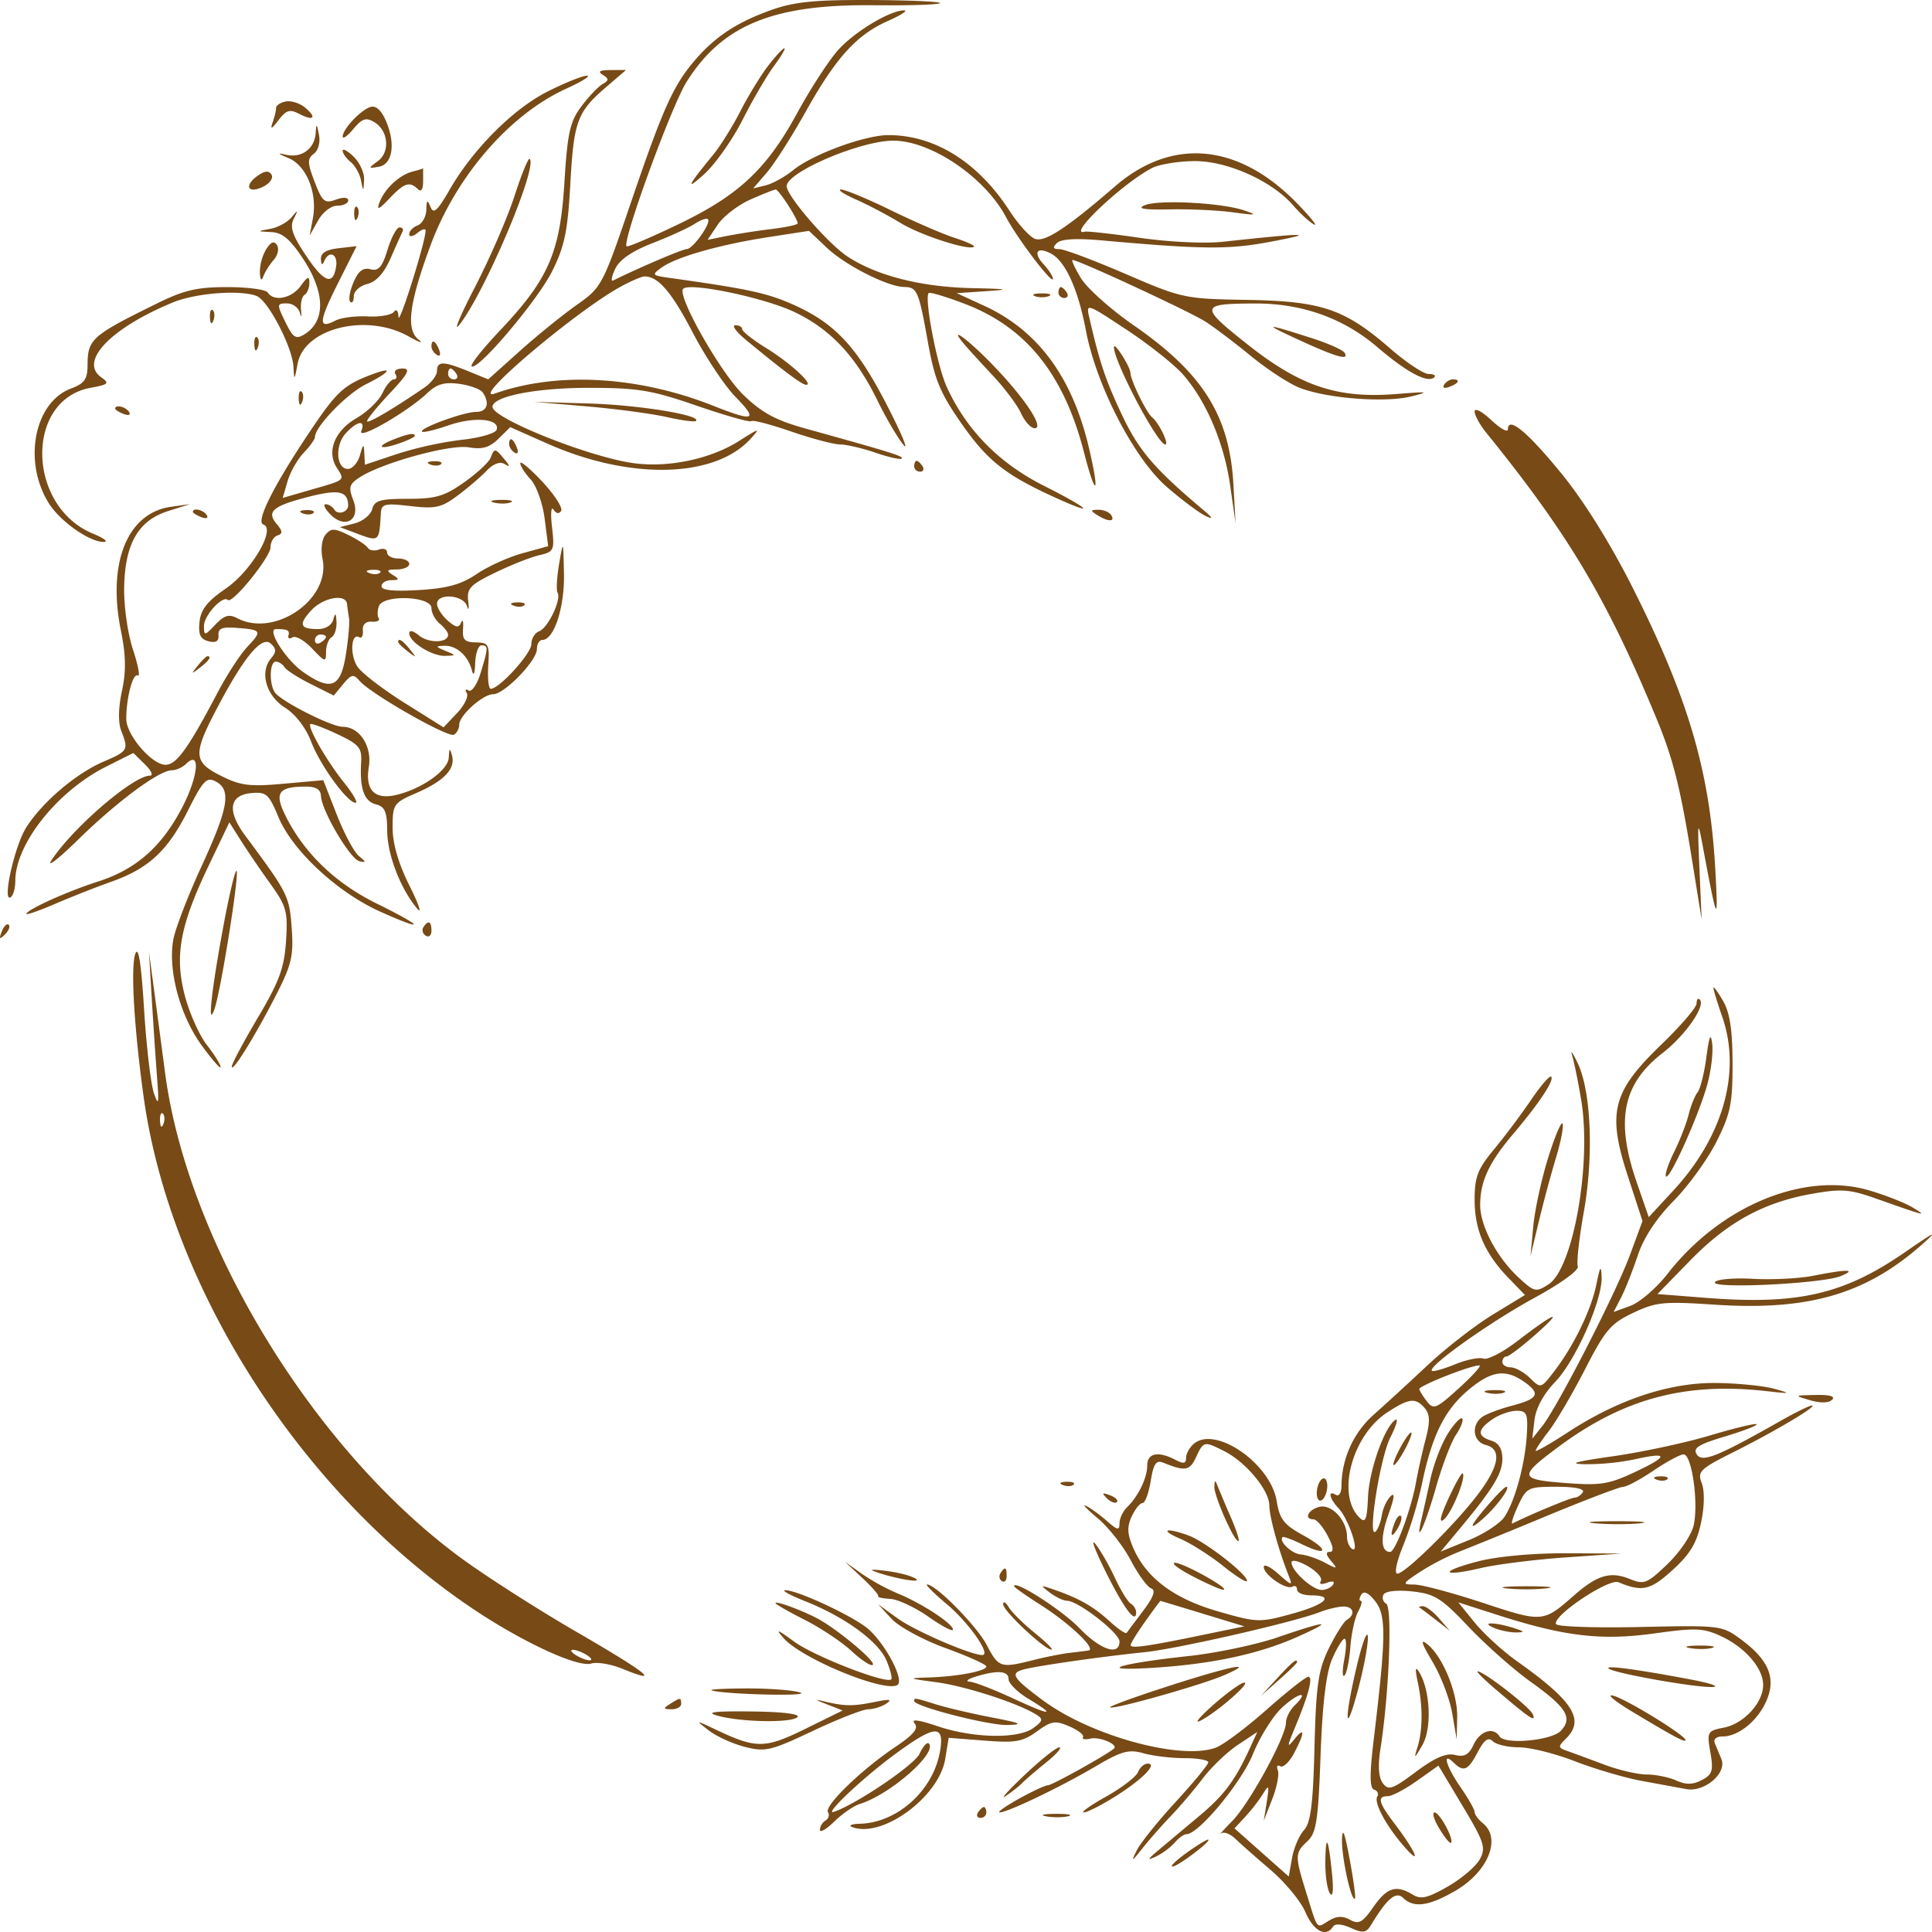 <svg xmlns="http://www.w3.org/2000/svg" width="76" height="76" fill="none"><path fill="#774A16" fill-rule="evenodd" d="M30.346.392c-1.339.474-2.205 1.041-2.999 1.965-.86 1-1.26 1.888-2.515 5.572-1.127 3.31-1.16 3.372-2.156 4.074-.556.393-1.564 1.21-2.24 1.817l-1.231 1.103-.782-.32c-.978-.4-1.232-.402-1.232-.01 0 .172-.221.463-.491.649-1.18.81-2.185 1.406-2.257 1.336-.042-.041.347-.526.864-1.078.755-.805.86-1.003.527-1.003-.229 0-.354.096-.28.214.074.117.046.213-.061.213-.109 0-.31.243-.448.54-.139.297-.597.74-1.019.983-.859.496-1.186 1.312-.781 1.947.326.51.367.474-1 .868l-1.125.325.192-.657c.107-.362.392-.865.635-1.118.243-.253.442-.532.442-.62 0-.405 1.247-1.696 2.001-2.073.95-.474 1.116-.715.276-.403-1.128.42-1.405.67-2.432 2.195-1.46 2.17-2.19 3.62-1.875 3.722.508.166-.467 1.827-1.481 2.523-.727.5-.98.822-1.03 1.312-.05.494.034.676.353.757.292.075.411.002.394-.239-.02-.267.145-.332.726-.286.98.078 1 .115.406.748-.277.294-.798 1.096-1.158 1.78-1.17 2.222-1.627 2.857-2.057 2.857-.54 0-1.545-1.174-1.545-1.805 0-.835.263-1.824.454-1.708.1.06.014-.398-.19-1.018-.207-.624-.361-1.716-.347-2.447.033-1.722.557-2.631 1.73-3.003l.864-.273-.764.108c-1.706.243-2.497 2.213-1.957 4.87.197.973.208 1.606.04 2.375-.142.655-.153 1.242-.029 1.562.296.762.276.797-.707 1.22-1.082.468-2.404 1.596-3.03 2.586-.457.723-.955 2.95-.613 2.744.101-.06.184-.349.184-.64 0-1.455 1.655-3.538 3.577-4.5l1.066-.535.456.446c.25.245.339.445.198.445-.647 0-3.009 2.024-3.861 3.309-.231.348.238-.011 1.042-.798C4.625 31.512 6.265 30.3 6.764 30.3c.164 0 .413-.112.554-.25.576-.563.491.467-.138 1.687-.81 1.568-1.82 2.46-3.339 2.946-1.204.385-2.802 1.109-2.802 1.268 0 .05.515-.13 1.145-.402.63-.27 1.617-.66 2.192-.863 1.471-.522 2.219-1.215 3.012-2.791.603-1.199.74-1.342 1.098-1.154.621.325.504 1.03-.556 3.332-.53 1.152-1.03 2.449-1.11 2.877-.223 1.194.255 2.99 1.106 4.162.414.57.753.959.753.863 0-.096-.241-.483-.536-.862-.296-.378-.685-1.243-.865-1.921-.419-1.573-.207-2.755.914-5.105l.83-1.738.467.737c.257.405.778 1.169 1.158 1.697.624.87.681 1.081.604 2.242-.07 1.054-.266 1.588-1.11 3.01-.564.952-1.024 1.817-1.022 1.922.005.272.954-1.266 1.765-2.86.59-1.16.67-1.517.59-2.597-.092-1.257-.147-1.366-1.828-3.63-.72-.97-.633-1.59.234-1.671.594-.056.693.03 1.07.936.553 1.327 2.315 2.966 4.004 3.725 1.825.82 1.742.609-.121-.309-1.599-.787-2.801-1.924-3.545-3.35-.52-.998-.375-1.253.72-1.258.42-.003.605.108.618.37.027.58 1.144 2.475 1.51 2.564.275.066.273.034-.017-.202-.19-.154-.583-.889-.873-1.633l-.529-1.352-1.559.14c-1.333.121-1.689.077-2.455-.306-1.112-.555-1.126-.848-.132-2.729 1.05-1.988 1.742-2.805 2.09-2.47.213.204.214.324.001.574-.458.54-.194 1.47.553 1.941.41.26.816.788 1.025 1.335.355.932 1.428 2.405 1.75 2.405.1 0-.107-.36-.46-.8-.67-.834-1.443-2.18-1.32-2.297.039-.038.513.14 1.053.393.862.405.977.54.944 1.102-.062 1.04.114 1.544.581 1.663.354.09.44.293.444 1.04.005.94.523 2.283 1.18 3.063.2.235.063-.17-.303-.901-.438-.879-.664-1.653-.664-2.286 0-.92.036-.972.928-1.36 1.098-.475 1.548-.947 1.408-1.475-.083-.312-.107-.298-.127.079-.028.499-1.032 1.218-2.048 1.466-.859.21-1.249-.179-1.098-1.093.136-.816-.363-1.584-1.028-1.584-.45 0-2.446-1.014-2.67-1.356-.23-.353-.203-1.206.039-1.206.113 0 .267.097.342.217.075.119.542.418 1.038.666l.9.45.371-.45c.323-.388.406-.406.64-.132.43.509 3.498 2.258 3.72 2.123a.503.503 0 0 0 .205-.394c0-.364.93-1.199 1.335-1.199.44 0 1.72-1.319 1.72-1.772 0-.2.096-.363.213-.363.46 0 .879-1.28.852-2.605-.028-1.34-.028-1.341-.191-.385-.09.529-.117 1.04-.06 1.134.157.266-.378 1.384-.724 1.514-.17.063-.308.291-.308.507 0 .37-1.26 1.757-1.596 1.757-.087 0-.131-.409-.1-.908.055-.839.018-.908-.486-.917-.443-.008-.538-.109-.505-.534.022-.288-.013-.398-.077-.244-.092.218-.21.199-.532-.086-.228-.202-.414-.496-.414-.654 0-.432 1.038-.356 1.176.086.065.206.087.118.05-.195-.059-.495.078-.64 1.045-1.11.611-.299 1.393-.609 1.737-.69.596-.138.62-.19.515-1.106-.061-.528-.035-.84.057-.695.104.165.218.185.301.053.074-.116-.258-.631-.736-1.144-.48-.512-.871-.841-.871-.732 0 .11.184.398.409.64.225.244.472.933.549 1.534l.14 1.092-1.005.276c-.553.151-1.365.519-1.804.817-.61.413-1.15.564-2.273.632-.99.06-1.473.011-1.473-.148 0-.131.172-.24.382-.241.326-.003.334-.034.054-.21-.264-.168-.233-.208.164-.21.27-.003.491-.1.491-.218 0-.117-.196-.213-.436-.213s-.437-.107-.437-.236c0-.13-.144-.183-.32-.117-.176.067-.375.035-.441-.07-.066-.105-.41-.331-.762-.504-.55-.268-.678-.27-.896-.013-.148.175-.198.577-.119.963.323 1.577-1.877 3.1-3.359 2.324-.323-.17-.508-.114-.859.253-.427.45-.447.451-.447.05 0-.412.739-1.216.938-1.02.176.171 1.681-1.689 1.681-2.078 0-.204.123-.411.273-.46.212-.07.204-.172-.034-.454-.413-.49-.146-.71 1.3-1.077 1.144-.29 1.501-.21 1.514.344.006.266-.4.398-.54.176-.075-.119-.23-.216-.343-.216-.113 0-.033.177.177.393.586.604 1.208.222.906-.557-.195-.501-.16-.627.257-.897.879-.57 3.545-1.303 4.286-1.178.533.091.813.01 1.168-.337l.467-.457 1.45.644c3.258 1.447 6.594 1.368 8.005-.188.394-.435.355-.428-.441.078-1.127.717-2.768 1.067-4.147.885-1.727-.228-5.567-1.758-5.567-2.218 0-.414 1.719-.75 3.82-.748 1.906.003 2.442.092 4.222.706 1.121.387 2.084.659 2.14.605.055-.055.758.128 1.562.406.804.277 1.67.507 1.926.51.255.002.884.149 1.398.326.514.178.977.281 1.029.23.09-.088-.386-.237-3.766-1.176-1.2-.333-1.733-.622-2.47-1.337-.897-.867-2.621-3.912-2.36-4.166.268-.263 3.204.352 4.387.919 1.416.678 2.413 1.746 3.267 3.5.314.645.764 1.414 1 1.708.235.293-.037-.375-.606-1.485-1.197-2.34-2.06-3.275-3.7-4.01-1.043-.466-1.77-.624-4.861-1.057-.723-.101-.74-.122-.331-.414.58-.415 2.283-.899 4.206-1.195l1.586-.245.706.668c.73.69 2.392 1.532 3.04 1.54.509.007.573.155.931 2.163.265 1.483.477 1.998 1.327 3.215 1.02 1.46 1.723 2.015 3.68 2.905 1.67.76 1.373.452-.448-.466-1.763-.888-3.043-2.192-3.819-3.892-.377-.826-.89-3.494-.708-3.686.044-.048.686.144 1.426.427 2.412.921 3.896 2.772 4.685 5.844.474 1.846.633 1.674.188-.204-.658-2.776-2.009-4.601-4.122-5.57l-1.074-.493 1.183-.08c.948-.063.833-.087-.578-.118-2-.045-3.72-.479-4.882-1.23-.772-.5-2.418-2.4-2.412-2.784.007-.555 2.928-1.795 4.206-1.787 1.49.01 3.602 1.45 4.43 3.02.438.831 1.838 2.67 1.838 2.415 0-.096-.163-.35-.362-.566-.437-.472-.268-.72.289-.425.563.3 1.064 1.404 1.37 3.025.411 2.17 1.904 5.052 3.193 6.162.592.51 1.272 1.019 1.513 1.131.323.152.295.086-.11-.254-1.9-1.599-2.524-2.329-3.178-3.72-.646-1.37-.878-2.06-1.281-3.81-.137-.595-.129-.592 1.474.466.887.585 1.888 1.383 2.224 1.772.913 1.056 1.6 2.683 1.84 4.35l.212 1.484-.086-1.541c-.151-2.689-1.198-4.358-3.911-6.238-.91-.63-1.848-1.468-2.086-1.862-.237-.393-.386-.716-.33-.716.234 0 4.633 2.041 5.232 2.428.36.232 1.164.841 1.787 1.352.623.511 1.47 1.067 1.881 1.235 1.039.425 3.36.612 4.408.356.766-.188.698-.2-.552-.099-2.314.188-3.777-.295-5.851-1.933-1.928-1.523-1.911-1.621.277-1.627 1.846-.005 3.477.577 4.808 1.716 1.173 1.004 1.987 1.434 2.243 1.183.072-.07-.03-.126-.227-.126-.196 0-.87-.446-1.497-.991-1.804-1.568-2.7-1.874-5.64-1.923-2.465-.042-2.552-.06-4.78-1.02-1.247-.538-2.421-.978-2.608-.978-.25 0-.275-.062-.095-.239.162-.158.753-.194 1.736-.106 4.055.362 5.024.369 6.729.044 1.813-.346 1.33-.343-1.916.01-.722.08-2.121.014-3.274-.151-1.107-.16-2.087-.27-2.177-.244-.749.21 1.475-1.898 2.639-2.501.28-.146 1.03-.27 1.664-.275 1.3-.011 3.068.783 3.903 1.754.262.304.622.634.8.734.179.1-.117-.272-.657-.827-2.298-2.362-4.914-2.608-7.156-.672-1.91 1.65-2.76 2.208-3.15 2.07-.206-.072-.66-.57-1.008-1.108-1.239-1.911-2.939-2.973-4.76-2.973-.925 0-2.972.75-3.738 1.37-.328.267-.819.539-1.09.606l-.494.121.542-.63c.298-.347.982-1.42 1.52-2.383 1.19-2.127 2.003-3.026 3.232-3.572.513-.228.806-.416.65-.419-.545-.009-1.95.833-2.602 1.56-.363.405-1.083 1.512-1.6 2.46-1.214 2.23-2.309 3.255-4.702 4.402-1.07.513-1.979.9-2.02.86-.185-.179 1.765-5.522 2.362-6.472C28.417.98 30.422.161 34.38.206c1.367.015 2.534-.021 2.596-.081.061-.06-1.148-.116-2.688-.124-2.228-.011-3.032.068-3.941.39zm-.133 2.2c-.292.382-.783 1.185-1.09 1.785-.307.6-.787 1.369-1.066 1.708-1.016 1.234-1.118 1.458-.347.757.433-.394 1.11-1.355 1.505-2.136.394-.78.949-1.732 1.233-2.113.284-.382.467-.694.407-.694-.06 0-.349.312-.642.694zm-6.503.352c.252.156.249.216-.016.37-.173.103-.548.5-.833.883-.44.59-.54 1.045-.659 2.99-.168 2.744-.626 3.797-2.525 5.804-.68.718-1.186 1.355-1.124 1.415.22.216 2.587-2.577 3.167-3.736.488-.976.613-1.575.715-3.429.136-2.475.27-2.837 1.412-3.818l.78-.67-.608.003c-.428.002-.52.058-.308.188zm-2.177.661c-1.353.683-2.935 2.272-3.851 3.867-.474.823-.629.962-.747.669-.123-.303-.153-.281-.165.117-.009.268-.163.542-.343.61-.18.068-.328.22-.328.34 0 .125.139.104.328-.05.18-.146.323-.181.317-.079-.028.51-1.051 3.757-1.068 3.39-.012-.248-.087-.333-.18-.202-.088.124-.552.205-1.03.18-.48-.025-1.053.049-1.274.165-.681.356-.66.05.103-1.469l.733-1.46-.71.082c-.49.056-.706.19-.694.431.011.222.058.252.127.084.185-.448.546-.297.472.197-.117.774-.473.646-1.192-.43-.531-.795-.639-1.118-.477-1.437.187-.37.178-.376-.087-.06-.163.195-.538.398-.833.452-.536.098-.536.099.04.128.437.022.743.281 1.256 1.062.869 1.325.884 2.448.04 2.963-.333.204-.443.132-.746-.49-.34-.698-.338-.73.062-.73.23 0 .46.168.512.373.052.206.072.156.044-.111-.027-.267.035-.537.14-.6.103-.063.188-.274.188-.47 0-.28-.071-.255-.34.12-.351.491-1.06.634-1.297.26-.074-.117-.792-.213-1.595-.213-1.192 0-1.702.12-2.77.647-2.587 1.277-2.72 1.396-2.725 2.456-.003.518-.13.694-.64.883-1.453.536-1.91 2.865-.887 4.511.45.723 1.621 1.545 2.178 1.527.18-.005-.016-.152-.436-.325-2.61-1.078-2.68-5.263-.096-5.737.712-.13.755-.175.413-.42-.874-.625.395-1.94 2.838-2.943.891-.365 2.62-.498 3.276-.252.455.17 1.418 2.02 1.455 2.796.027.545.04.534.164-.13.262-1.4 2.715-2.004 4.366-1.073.434.245.608.3.386.121-.495-.397-.368-1.408.46-3.662 1.005-2.742 3.114-5.184 5.358-6.206.623-.284.986-.513.806-.508-.18.004-.878.286-1.551.626zm-10.29.387c-.21.04-.382.154-.382.254 0 .099-.061.356-.136.571-.101.291-.043.269.231-.09.303-.397.445-.44.81-.25.575.301.714.155.234-.245-.206-.172-.547-.28-.757-.24zm3.328.217c-.39.125-1.09.873-1.09 1.162 0 .113.19-.022.422-.3.344-.409.497-.46.818-.268.557.331.635 1.17.144 1.534-.387.286-.385.295.034.223.544-.092.671-.905.283-1.803-.184-.425-.398-.617-.61-.548zm-2.153 1.027c-.04.615-.556.993-1.165.852-.366-.085-.34-.05.095.13.707.29 1.147 1.378.96 2.373l-.126.675.329-.588c.186-.333.514-.587.758-.587.236 0 .43-.093.43-.207 0-.124-.195-.136-.492-.028-.435.158-.53.078-.829-.7-.288-.75-.293-.914-.034-1.105.175-.13.262-.449.204-.748-.087-.453-.104-.462-.13-.067zm1.062.694c0 .103.141.302.314.442.173.14.356.465.407.72.092.463.093.463.122-.015.017-.264-.166-.673-.406-.908-.24-.235-.437-.342-.437-.24zm6.759 1.78c-.277.856-.977 2.468-1.555 3.584-.579 1.116-.859 1.788-.623 1.495.987-1.228 3.105-6.218 2.776-6.54-.052-.051-.321.607-.598 1.462zm-10.112-.789c-.545.39-.368.719.227.422.263-.131.409-.343.326-.474-.106-.168-.266-.153-.553.052zm6.103-.171c-.519.13-1.104.678-1.305 1.222-.117.315-.023.276.39-.16.587-.619.799-.69 1.123-.372.13.128.207.01.207-.32v-.5c0 .014-.187.072-.415.129zm13.284 1.102c-.485.216-1.062.66-1.281.988l-.4.596.736-.15a27.747 27.747 0 0 1 1.773-.275c.57-.069 1.037-.17 1.037-.223 0-.184-.75-1.338-.866-1.333-.064.003-.514.181-.999.397zm4.168 0c.486.217 1.272.631 1.746.921.794.487 2.711 1.103 2.888.93.042-.041-.299-.196-.757-.344-.458-.147-1.589-.637-2.513-1.088-.924-.452-1.808-.818-1.965-.816-.156.003.114.182.6.398zm11.338.225c-.304.133-.006.181.983.16.78-.018 1.91.035 2.51.117.912.124.984.112.436-.075-.895-.306-3.394-.434-3.928-.202zm-31.086.352c.01.249.062.3.132.13.063-.155.055-.34-.018-.41-.072-.071-.123.055-.114.28zm13.393.377c-.233.153-.975.493-1.65.756-.823.32-1.308.655-1.477 1.017-.138.297-.176.502-.083.457 1-.496 2.734-1.237 2.897-1.237.243 0 .977-1.036.834-1.176-.054-.052-.288.03-.52.183zM15.246 9.82c-.212.69-.354.854-.674.772-.292-.075-.478.069-.668.52-.146.342-.202.684-.126.758.076.075.139-.022.139-.216s.237-.41.53-.482c.354-.087.659-.424.92-1.018.214-.489.426-.96.47-1.049.044-.088-.01-.16-.121-.16s-.323.394-.47.875zm-4.775-.015a1.845 1.845 0 0 0-.248.899c.012.316.06.372.138.163.066-.176.25-.467.408-.646.158-.178.216-.439.128-.578-.113-.179-.239-.13-.426.162zm14.032 1.424c-1.749.92-6.15 4.644-5.02 4.246 2.451-.863 5.62-.683 8.575.487 1.615.64 1.779.575.88-.344-.432-.44-1.198-1.595-1.704-2.566-.824-1.583-1.364-2.202-1.898-2.176-.098.004-.473.163-.833.353zm17.134.279c0 .117.104.213.231.213s.17-.096.097-.213c-.075-.118-.178-.214-.231-.214-.053 0-.097.096-.097.214zm-.927.141c.15.06.395.06.545 0 .15-.06.028-.108-.273-.108-.3 0-.422.049-.272.108zm-32.451.837c.01.249.062.3.132.13.063-.155.055-.339-.018-.41-.072-.07-.124.055-.114.28zm21.097.896c1.517 1.249 2.198 1.756 2.359 1.756.311 0-.622-.857-1.573-1.445-.52-.321-.946-.656-.946-.744 0-.088-.123-.157-.273-.154-.15.004.045.268.433.587zm21.23-.248c1.887.89 2.528 1.096 2.303.739-.069-.108-.64-.363-1.268-.565-1.683-.541-1.885-.575-1.035-.174zm-40.581.42c.01.249.062.3.132.13.063-.155.055-.34-.018-.41-.072-.071-.123.055-.114.28zm27.936 0c.158.185.663.738 1.122 1.228.46.49.956 1.154 1.103 1.477.148.323.388.587.535.587.4 0-.397-1.2-1.666-2.509-.995-1.026-1.77-1.582-1.093-.783zm-20.969.076c0 .111.098.26.216.332.124.075.16-.011.086-.201-.145-.37-.302-.438-.302-.13zm26.848.026c.001.577 1.716 3.826 2.02 3.829.163.002-.253-.855-.516-1.066-.225-.18-.849-1.457-.856-1.751-.006-.246-.648-1.249-.648-1.012zM17.627 14.71c0 .117.104.213.231.213s.17-.096.097-.213c-.074-.118-.178-.214-.231-.214-.053 0-.097.096-.097.214zm-.815.75c-.78.74-2.749 1.875-2.6 1.499.177-.454-.152-.41-.606.082-.44.474-.384 1.405.082 1.405.175 0 .386-.24.47-.533.133-.468.154-.478.173-.082l.022.451 1.255-.42a14.48 14.48 0 0 1 2.547-.56c.711-.075 1.332-.253 1.38-.396.146-.433-.868-.527-1.887-.175-.53.183-1 .295-1.046.25-.132-.129 1.638-.777 2.121-.777.439 0 .557-.342.265-.767-.088-.129-.504-.28-.924-.337-.582-.078-.88.007-1.252.36zm39.997-.326c-.077.121.01.157.205.084.378-.142.447-.295.134-.295-.114 0-.266.095-.34.211zm-45.058.554c.01.25.062.3.132.13.063-.155.055-.339-.017-.41-.073-.07-.124.055-.115.28zm11.333.298c1.14.098 2.553.286 3.14.419.586.133 1.105.202 1.154.154.23-.224-2.227-.627-4.185-.685l-2.183-.066 2.074.178zm-18.553.089c0 .046.152.14.339.211.194.073.281.037.205-.084-.128-.203-.544-.3-.544-.127zm53.477.11c0 .15.206.528.46.84 3.236 3.998 4.742 6.527 6.696 11.244.646 1.56.934 2.697 1.378 5.445l.396 2.456-.087-2.029c-.08-1.855-.069-1.928.132-.854.567 3.043.614 3.133.495.961-.21-3.874-1.047-6.74-3.24-11.104-.88-1.747-1.918-3.416-2.805-4.505-1.344-1.649-2.116-2.286-2.116-1.747 0 .135-.294-.03-.654-.367-.36-.338-.655-.491-.655-.34zM15.499 17.28c-.73.287-.594.433.164.175.36-.123.655-.262.655-.31 0-.126-.266-.083-.819.135zm4.53.194c0 .11.096.26.215.331.124.075.16-.01.086-.2-.145-.37-.302-.438-.302-.131zm-.731.538c-.067.171-.535.604-1.038.96-.776.55-1.115.65-2.214.65-1.095 0-1.314.064-1.406.409-.06.225-.37.475-.69.557l-.58.148.547.206c1.023.386.993.407 1.066-.762.022-.36.15-.39 1.157-.273.993.115 1.223.064 1.862-.413.401-.3.916-.74 1.143-.978.26-.273.521-.37.703-.264.228.135.226.094-.01-.19-.364-.44-.386-.442-.54-.05zm-2.366.261c.157.062.345.054.418-.017.072-.07-.056-.121-.287-.112-.254.01-.306.061-.131.13zm19.03.068c0 .117.104.213.231.213s.17-.096.097-.213c-.075-.118-.178-.214-.231-.214-.054 0-.097.096-.097.214zm-16.53 1.429c.213.054.507.05.655-.008.148-.058-.026-.103-.386-.098-.36.004-.481.052-.269.106zm-11.845.363c0 .046.152.141.338.211.195.073.282.037.206-.084-.128-.203-.544-.3-.544-.127zm4.324.062c.158.062.346.054.419-.017.072-.07-.057-.121-.287-.112-.254.01-.306.06-.132.129zm31.254.068c.428.27.717.27.546 0-.074-.118-.301-.213-.504-.21-.318.002-.324.031-.042.21zm-28.634 2.28c.157.063.345.055.418-.016.072-.071-.056-.121-.287-.112-.254.01-.306.06-.131.129zm-2.293 1.473c-.508.557-.441.73.28.73.287 0 .535-.156.593-.373.077-.288.106-.267.125.094.014.258-.072.527-.193.6-.12.073-.218.333-.218.578 0 .417-.035.408-.546-.132-.301-.317-.647-.516-.77-.442-.122.074-.196.041-.162-.074.058-.203-.035-.25-.492-.25-.379 0 .394 1.218 1.073 1.691 1.092.761 1.47.609 1.675-.677.099-.617.156-1.265.127-1.441-.03-.176-.065-.429-.079-.56-.044-.422-.944-.259-1.413.256zm2.67-.178c-.066.169-.071.383-.012.477.059.094-.064.157-.272.14-.237-.017-.369.112-.35.343.016.204-.046.325-.139.27-.333-.202-.381.729-.06 1.176.18.252 1.012.888 1.85 1.413l1.523.955.53-.56c.291-.307.464-.663.383-.79-.08-.128-.047-.172.073-.1.121.074.332-.235.47-.685.306-1 .31-1.09.033-1.09-.12 0-.23.313-.244.694-.016.436-.065.541-.132.282-.149-.57-.609-.978-1.082-.96-.358.013-.354.033.04.198.433.183.433.184-.007.199-.516.017-1.413-.544-1.413-.885 0-.14.155-.106.382.082.382.315 1.146.298 1.146-.026 0-.095-.147-.291-.327-.438-.18-.146-.328-.422-.328-.613 0-.468-1.883-.542-2.064-.082zm5.298-.013c.157.062.346.054.418-.017.072-.07-.056-.121-.286-.112-.255.01-.306.06-.132.129zm-7.817 1.361c0 .125.098.167.218.095.12-.073.218-.175.218-.226 0-.052-.098-.095-.218-.095a.223.223 0 0 0-.218.226zm3.274.069c0 .044.172.212.382.373.346.266.354.258.082-.08-.285-.356-.464-.47-.464-.293zm-7.886.933c-.271.339-.264.346.083.08.363-.278.479-.454.299-.454-.045 0-.217.169-.382.374zm1.027 10.155c-.485 2.59-.659 4.176-.367 3.351.25-.709.986-5.32.868-5.437-.052-.05-.277.889-.501 2.086zm-8.734.3c-.118.303-.093.328.122.119.15-.145.217-.318.15-.383-.068-.066-.19.053-.272.263zm16.584-.166c-.069.109-.025.259.097.333.122.073.221-.016.221-.2 0-.374-.13-.43-.318-.133zM5.322 37.525c-.186.522-.051 2.858.323 5.586 1.04 7.58 6.24 15.674 12.965 20.18 1.96 1.314 4.12 2.312 4.65 2.148.225-.07.779.024 1.231.209 1.577.645.973.16-1.813-1.454-1.543-.893-3.602-2.213-4.577-2.931-5.789-4.267-10.726-12.377-11.608-19.065-.127-.966-.322-2.429-.432-3.251l-.2-1.495.108 1.815c.06.998.154 2.392.208 3.096.083 1.067.063 1.174-.122.641-.122-.352-.297-1.842-.388-3.31-.113-1.819-.223-2.51-.345-2.17zm62.08 1.33c-.005.068.151.582.347 1.143.756 2.17.036 4.717-1.935 6.847l-.957 1.034-.478-1.385c-.838-2.426-.548-3.853 1.028-5.075.893-.691 1.703-1.86 1.457-2.1-.069-.068-.125.002-.125.156 0 .153-.625.88-1.388 1.617-1.924 1.854-2.132 2.664-1.324 5.148l.584 1.792-.49 1.33c-.551 1.496-2.848 5.978-3.452 6.736l-.394.496.088-.74c.055-.46.359-1.021.805-1.484.812-.842 1.872-3.233 1.836-4.142-.019-.479-.061-.42-.203.283-.205 1.012-.888 2.423-1.66 3.43-.524.685-.529.686-.957.267-.236-.23-.577-.42-.758-.42-.18 0-.327-.096-.327-.214 0-.117.074-.214.164-.214.09 0 .605-.391 1.146-.868 1.156-1.023.767-.88-.717.26-.574.442-1.177.753-1.339.692-.162-.06-.665.041-1.117.226-.453.185-.862.3-.909.253-.173-.17 2.278-1.912 4.033-2.868 1.044-.57 1.765-1.093 1.707-1.24-.055-.14.051-1.106.237-2.145.391-2.198.288-4.731-.238-5.84-.195-.411-.295-.555-.224-.32.072.234.23 1.003.35 1.708.432 2.5-.299 6.678-1.278 7.305-.498.32-.558.306-1.19-.281-.846-.786-1.498-2.022-1.498-2.838 0-.925.343-1.668 1.283-2.777 1.04-1.228 1.645-2.139 1.51-2.273-.058-.056-.414.356-.792.915a29.81 29.81 0 0 1-1.453 1.94c-.647.78-.766 1.09-.766 1.986 0 1.193.401 2.117 1.342 3.087l.638.66-1.263.77c-.694.422-1.858 1.327-2.586 2.01-.727.682-1.681 1.557-2.12 1.945a3.794 3.794 0 0 0-1.248 2.778c-.001.274-.099.434-.22.36-.332-.2-.26.135.116.542.389.42.837 1.774.525 1.586-.113-.068-.205-.289-.205-.49 0-.637-.609-1.289-1.09-1.166-.443.114-.616.49-.225.49.117 0 .365.288.552.64.228.433.257.64.088.64-.17 0-.154.117.049.356.274.326.254.331-.247.067-.3-.16-.726-.304-.947-.321-.357-.029-.875-.525-.713-.683.034-.033.378.094.765.283 1.042.508 1.069.208.032-.362-.748-.411-.914-.627-1.031-1.345-.239-1.461-2.385-2.955-3.244-2.258-.175.143-.318.395-.318.56 0 .233-.098.251-.423.081-.67-.351-1.105-.265-1.105.22 0 .49-.35 1.213-.799 1.652-.16.158-.293.44-.293.629 0 .287-.079.273-.49-.09-.271-.238-.64-.507-.82-.598-.18-.091.021.125.446.48.426.356 1.012 1.1 1.303 1.654.29.553.652 1.052.804 1.11.194.072.102.332-.311.882-.323.43-.616.821-.652.871-.036.05-.335-.154-.664-.454-.64-.585-1.187-.897-2.166-1.24-.573-.2-.586-.193-.191.107.233.177.538.322.677.322.433 0 2.064 1.267 2.064 1.603 0 .582-.753.33-1.58-.53-.671-.7-2.567-1.915-2.567-1.648 0 .042.467.372 1.037.734 1.135.72 2.213 1.743 1.893 1.796-.11.018-.447.061-.747.095s-.939.16-1.419.282c-1.294.326-1.373.301-1.835-.585-.39-.749-2.005-2.388-2.352-2.388-.081 0 .265.346.77.769.873.73 1.765 2.007 1.404 2.007-.456 0-2.66-.954-3.335-1.443l-.764-.553.53.572c.295.317 1.24.83 2.128 1.153.88.32 1.599.644 1.599.72 0 .181-1.132.398-2.265.433-.845.026-.826.038.3.188 1.134.15 3.211.823 3.928 1.272.28.175.265.25-.109.526-.594.439-2.361.408-3.763-.066-.756-.255-1.067-.295-.916-.117.171.201-.023.438-.772.942-1.33.895-2.786 2.308-2.632 2.553.068.108.024.257-.098.33a.484.484 0 0 0-.221.365c0 .126.255-.02.567-.325.313-.306.764-.617 1.003-.691 1.2-.373 3.079-2.023 2.712-2.382-.066-.063-.23.122-.365.413-.201.432-2.451 1.957-3.359 2.277-.447.158 1.092-1.303 2.355-2.235 1.608-1.187 1.992-1.222 1.817-.168-.256 1.547-1.666 2.83-3.155 2.873-.326.009-.465.067-.309.128 1.177.461 3.42-1.178 3.665-2.678l.136-.831 1.409.11c1.216.096 1.497.047 2.06-.36.578-.418.722-.44 1.28-.198.346.15.587.339.535.42-.051.082.079.109.29.06.372-.088 1.125.239.92.4-.374.294-2.436 1.437-2.593 1.437-.106 0-.62.24-1.143.531-.523.292-.861.532-.752.534.304.004 2.392-.996 3.75-1.797 1.048-.617 1.323-.693 1.91-.528.378.106 1.105.192 1.617.192.51 0 .929.074.929.163 0 .09-.574.787-1.275 1.549-.701.761-1.394 1.625-1.54 1.918-.233.47-.206.46.225-.084.27-.34.776-.917 1.127-1.281.35-.365.913-1.028 1.25-1.473.338-.445.958-1.037 1.377-1.316l.763-.506-.26.569c-.607 1.334-1.03 1.905-2.028 2.74l-1.604 1.344c-.438.368-.456.416-.091.245a2.61 2.61 0 0 0 .736-.546c.155-.183.363-.332.463-.332.476 0 2.158-2.028 2.612-3.148.273-.676.788-1.499 1.142-1.828.658-.609 1.112-.685.496-.083-.186.182-.337.484-.337.671 0 .549-1.433 3.174-2.108 3.864-.342.349-.538.57-.435.493.102-.077.35.018.552.212.201.194.83.749 1.396 1.233.567.485 1.18 1.23 1.361 1.655.317.743.81 1.002 1.084.569.08-.128.345-.11.7.049.492.219.606.2.812-.14.623-1.028.965-1.312 1.25-1.038.416.4.992.325 2.026-.267 1.304-.748 1.852-2.067 1.11-2.67-.18-.146-.327-.345-.327-.443 0-.098-.246-.532-.546-.965-.572-.825-.75-1.438-.284-.983.399.39.569.317.952-.409.258-.49.416-.602.595-.427.134.131.598.238 1.031.238.434 0 1.42.246 2.194.547.773.3 1.946.646 2.606.769l1.78.328c.715.132 1.607-.63 1.38-1.18-.08-.196-.196-.477-.258-.624-.066-.158.057-.267.3-.267.635 0 1.396-.622 1.736-1.419.382-.893.074-1.61-1.043-2.425-.713-.521-.803-.532-3.926-.462-1.757.039-3.247-.011-3.31-.111-.188-.298 2.063-1.811 2.452-1.65.935.389 1.253.317 2.131-.483.689-.627.949-1.061 1.119-1.866.133-.633.143-1.247.026-1.548-.178-.46-.077-.558 1.275-1.235 1.629-.817 3.298-1.81 3.06-1.82-.085-.004-.626.26-1.201.586-2.523 1.43-3.12 1.67-3.331 1.337-.16-.25.066-.392 1.119-.708.725-.218 1.28-.433 1.234-.478-.046-.045-.87.153-1.832.441-.962.289-2.678.656-3.813.818-1.511.214-1.8.299-1.08.314a9.671 9.671 0 0 0 1.938-.194c1.344-.303 1.339-.123-.015.51-1.021.477-1.349.528-2.737.421-1.805-.138-1.827-.25-.278-1.403 2.564-1.91 4.998-2.568 8.185-2.212.983.11 1.016.102.328-.09-.42-.116-1.452-.219-2.292-.228-1.83-.02-3.854.652-5.813 1.932-.705.46-1.281.79-1.281.732 0-.058.236-.41.525-.785.288-.373.927-1.464 1.42-2.422.788-1.538 1.01-1.798 1.887-2.214.904-.428 1.194-.457 3.22-.323 3.666.242 5.916-.407 8.118-2.343.696-.612.563-.554-.655.287-2.396 1.654-4.211 2.07-7.808 1.788l-1.915-.15 1.28-1.314c1.473-1.513 2.89-2.29 4.786-2.627 1.163-.206 1.486-.184 2.497.173 2.017.712 2.073.726 1.487.369-.3-.183-1.073-.488-1.718-.678-2.56-.755-5.849.604-7.933 3.277-.434.558-1.09 1.124-1.457 1.26l-.668.246.293-.566c.16-.312.456-1.056.655-1.653.236-.708.729-1.458 1.415-2.155.579-.587 1.338-1.636 1.686-2.33.55-1.095.633-1.503.63-3.077-.002-1.308-.106-1.994-.373-2.456-.204-.352-.374-.586-.379-.518zm-.277 2.73c-.084.63-.24 1.254-.349 1.388-.107.135-.264.526-.349.871-.084.344-.343 1.01-.574 1.478-.232.469-.373.899-.315.956.145.141 1.29-2.408 1.621-3.611.15-.539.236-1.26.195-1.602-.056-.46-.116-.324-.229.52zM6.295 44.09c.01.248.062.299.131.129.063-.154.055-.339-.017-.41-.073-.07-.124.056-.115.28zm54.612 1.432c-.265.847-.532 2.068-.592 2.714l-.109 1.174.334-1.388a53.31 53.31 0 0 1 .671-2.491c.186-.607.302-1.204.259-1.326-.044-.122-.297.47-.563 1.317zm10.415 4.664c-.54.108-1.6.161-2.356.12-.755-.043-1.432.016-1.504.13-.174.275 4.222.063 4.952-.239.657-.272.241-.276-1.092-.01zM56.971 54.09c-.63.244-1.143.492-1.139.551.004.06.136.275.294.48.266.34.363.302 1.23-.481.519-.469.902-.883.852-.922-.05-.04-.607.128-1.237.372zm.767.61c-.916.775-1.415 1.794-1.803 3.68a15.944 15.944 0 0 1-.73 2.402c-.264.637-.366 1.121-.236 1.121.313 0 2.362-2.027 3.216-3.182.8-1.08.889-1.72.26-1.88-.489-.126-.583-.748-.164-1.084.15-.12.69-.328 1.2-.461 1.047-.274 1.143-.482.443-.961-.724-.496-1.28-.403-2.187.364zm.765.09c.212.055.507.051.655-.007.148-.059-.026-.103-.386-.099-.36.005-.481.053-.269.107zm12.705.293c.402.117.73.11.862-.019.138-.135-.09-.201-.65-.19-.852.019-.854.021-.212.209zm-16.64.48c-1.39.913-2.003 3.242-1.09 4.136.238.232.296.092.336-.811.048-1.067.659-2.781 1.083-3.037.117-.071.025.242-.204.695-.41.81-.913 4.026-.579 3.7.094-.092.204-.383.245-.646.041-.263.195-.597.343-.74.177-.174.151.06-.075.687-.333.925-.312 1.502.057 1.502.21 0 .834-1.686 1.026-2.776.073-.411.239-1.155.37-1.654.182-.694.174-.98-.035-1.227-.358-.422-.62-.392-1.477.172zm4.143.266c-.6.412-.615.666-.048.842.295.092.436.323.436.715 0 .581-.366 1.179-1.705 2.784l-.722.866 1.096-.446c.603-.245 1.24-.659 1.414-.92.416-.62.813-2.085.88-3.246.047-.817-.002-.927-.406-.927-.253 0-.678.15-.945.332zm-1.758.571c-.247.392-.554 1.19-.682 1.773-.127.583-.287 1.3-.356 1.594-.267 1.138.162.195.575-1.265.24-.847.595-1.777.788-2.066.194-.289.301-.575.239-.637-.063-.061-.317.21-.564.601zm-1.892.592c-.186.352-.29.64-.23.64.06 0 .262-.288.448-.64.186-.353.29-.64.23-.64-.06 0-.262.287-.448.64zm-8.013.334c-.248.533-.425.562-1.288.212-.28-.113-.382.036-.494.723-.078.476-.223.866-.322.866-.1 0-.291.237-.426.527-.189.405-.176.688.057 1.227.512 1.19 1.601 2.006 3.341 2.507 1.535.442 1.629.445 2.892.098 1.346-.369 1.722-.729.76-.729-.3 0-.545-.102-.545-.226 0-.124-.082-.176-.183-.116-.238.145-1.127-.467-1.127-.775 0-.131.262-.006.581.28.514.458.561.468.41.09-.403-1.013-.772-2.346-.772-2.794 0-.589-.921-1.7-1.762-2.125-.807-.409-.824-.406-1.122.235zm17.991.527c-.514.348-1.046.633-1.182.633-.136 0-1.483.513-2.994 1.139a261.91 261.91 0 0 1-3.51 1.434 9.564 9.564 0 0 0-1.504.783c-.69.455-.705.488-.218.49.287 0 1.504.325 2.704.721 2.343.774 2.37.772 3.567-.28.93-.817 1.443-.97 2.208-.66.569.23.678.187 1.488-.59.48-.46.942-1.144 1.026-1.518.2-.888-.073-2.802-.397-2.793-.139.004-.673.292-1.188.64zm-8.065 1.106c-.319.699-.38.981-.175.815.308-.25.889-1.676.74-1.814-.043-.038-.297.411-.565 1zm-5.142-.47c-.062.233-.035.471.06.529.095.057.224-.087.286-.32.063-.234.036-.472-.06-.53-.094-.057-.223.087-.286.32zm13.338-.284c.157.062.346.054.418-.017.073-.07-.056-.12-.286-.112-.255.01-.306.061-.132.13zm-23.355.214c.157.062.346.054.418-.017.072-.071-.056-.121-.286-.112-.255.01-.306.06-.132.129zm5.956.067c-.014.361.769 2.136.942 2.136.061 0-.066-.409-.283-.908a54.51 54.51 0 0 1-.52-1.228c-.113-.284-.128-.284-.139 0zm10.974.48c-.87.972-1.084 1.364-.438.802.554-.482 1.145-1.282.947-1.282-.043 0-.273.217-.51.48zm.967.278c-.193.417-.287.726-.21.685.626-.323 2.29-1.015 2.44-1.015.103 0 .248-.097.322-.214.084-.132-.31-.214-1.033-.214-1.126 0-1.18.027-1.52.758zm-16.169-.304c.149.146.325.212.392.146s-.054-.185-.27-.266c-.31-.115-.335-.091-.121.12zm11.327.943c-.21.537-.149.675.109.242.127-.214.185-.434.129-.49-.056-.054-.163.057-.238.248zm7.89.041c.514.045 1.3.045 1.747-.001.447-.046.027-.083-.933-.082-.96 0-1.326.038-.813.083zm-16.336.605c.412.175 1.173.658 1.692 1.074.518.416.94.677.939.581-.007-.267-1.639-1.534-2.287-1.776-.898-.333-1.18-.234-.344.121zm-2.923 1.31c.716 1.442 1.192 2.075 1.192 1.584 0-.117-.095-.271-.212-.342-.117-.07-.4-.532-.63-1.027-.23-.494-.575-1.09-.766-1.325-.191-.235-.004.265.416 1.11zm14.66-.423c-1.56.4-1.484.637.086.269.625-.147 2.128-.336 3.34-.42l2.205-.153-2.183-.01c-1.287-.006-2.702.122-3.448.314zm-7.356.048c0 .331.823 1.08 1.187 1.08.174 0 .375-.095.448-.212.08-.125-.018-.154-.24-.07-.223.083-.321.055-.242-.07.073-.116-.157-.378-.51-.582-.358-.207-.643-.272-.643-.146zm-16.88.612c.381.354.66.677.62.716-.041.04.173.086.474.104.302.018.982.336 1.51.707.529.372.96.597.96.502-.002-.233-1.238-1.04-2.182-1.425a8.35 8.35 0 0 1-1.418-.78l-.655-.468.691.644zm12.997-.066c.564.293 1.104.53 1.199.527.312-.012-1.563-1.059-1.898-1.06-.18 0 .135.24.7.533zm-12.597-.227c.566.245 1.905.51 1.728.343-.11-.105-.593-.245-1.073-.313s-.775-.082-.655-.03zm5.03.105c-.07.11-.042.25.06.311.102.062.185-.028.185-.199 0-.36-.069-.391-.245-.112zm19.903.596a8.353 8.353 0 0 0 1.528.002c.453-.046.136-.085-.705-.086-.84 0-1.21.037-.823.084zm-27.584.504c1.56.618 2.879 1.58 3.195 2.328.154.362.239.697.19.745-.198.194-3.027-.905-3.816-1.482-.673-.493-.757-.52-.41-.13.723.81 3.962 2.141 4.468 1.835.283-.17-.421-1.543-1.12-2.181-.537-.49-2.836-1.568-3.3-1.548-.146.007.21.201.793.433zm21.877-.26c-.084.134-.094.243-.023.243.071 0 .025.19-.102.424-.128.233-.265.86-.306 1.395-.041.534-.146 1.04-.232 1.124-.087.084-.089-.207-.005-.648.084-.44.088-.8.008-.8-.079 0-.3.36-.49.8-.235.546-.379 1.752-.453 3.79-.092 2.558-.166 3.045-.516 3.372-.5.467-.502.562-.038 2.055.457 1.472.38 1.378.882 1.071.304-.185.538-.195.833-.033.344.188.491.107.916-.504.535-.77.898-.884 1.549-.486.321.197.586.135 1.378-.319.54-.31 1.105-.79 1.258-1.07.25-.456.182-.667-.674-2.098l-.952-1.59-.848.602c-.467.331-.982.602-1.144.602-.428 0-.366.25.267 1.08.806 1.056 1.096 1.71.42.949-.733-.827-1.25-1.776-1.099-2.017.066-.104.01-.225-.124-.269-.179-.058-.183-.592-.014-1.993.483-4.016.492-4.861.061-5.413-.263-.337-.45-.428-.552-.267zm.88-.01c-.078.123-.032.289.1.37.247.148.111 3.556-.227 5.704-.106.667-.074 1.132.092 1.354.222.297.378.243 1.302-.446.748-.559 1.19-.75 1.538-.665.372.092.546-.006.734-.41.25-.536.776-.702 1.017-.321.212.337 2.058.166 2.419-.224.467-.506.214-.916-1.18-1.913-.68-.486-1.783-1.462-2.452-2.169-1.07-1.131-1.335-1.298-2.209-1.394-.579-.064-1.052-.016-1.134.114zm-23.926.342c0 .044.516.34 1.146.658.63.318 1.464.874 1.852 1.235.389.362.762.603.83.536.137-.133-1.467-1.462-2.23-1.85-.661-.334-1.598-.674-1.598-.579zm8.956.046c-.007.253 1.624 1.786 1.9 1.786.086 0-.207-.294-.653-.653-.445-.36-.907-.815-1.025-1.014-.118-.199-.218-.252-.222-.119zm5.59.677c-.317.447-.576.866-.576.931 0 .144.666.05 2.837-.4l1.637-.338-1.637-.499c-.9-.274-1.648-.5-1.661-.502-.014-.002-.284.361-.6.808zm12.96.045c.353.437 1.1 1.12 1.66 1.517 2.229 1.583 2.686 2.31 1.922 3.056-.313.306-.308.349.055.476.219.077.868.317 1.443.533.574.217 1.33.394 1.681.394.35 0 .874.106 1.165.235.39.175.653.17 1.009-.016.415-.217.46-.366.335-1.091-.14-.81-.12-.844.536-.973.781-.153 1.541-.98 1.541-1.678 0-.656-.707-1.476-1.651-1.914-.7-.326-.997-.338-2.625-.112-2.082.289-3.532.12-6.14-.716l-1.575-.505.643.794zm-6.093-.412c-1.01.395-5.6 1.445-6.898 1.578-1.671.17-4.249.539-4.759.68-.538.149-.425.329.761 1.21 1.885 1.4 5.435 2.373 6.804 1.864.298-.11 1.199-.784 2-1.495.803-.71 1.54-1.293 1.64-1.293.2 0 .01.716-.538 2.029-.301.724-.304.79-.021.44.43-.533.428-.276-.002.538-.186.35-.43.581-.544.513-.113-.07-.156.003-.094.16.061.156-.038.665-.22 1.132l-.332.847.118-.747c.102-.647.083-.69-.14-.32a6.85 6.85 0 0 1-.694.899l-.437.472 1.067.948 1.067.947.129-.725c.071-.399.282-.894.47-1.1.265-.29.358-1.02.414-3.257.062-2.444.147-3.034.558-3.88.268-.547.588-1.058.712-1.133.36-.217.264-.54-.155-.525-.21.007-.618.105-.906.218zm3.925-.176c.05.03.337.247.637.48l.546.425-.416-.48c-.229-.265-.515-.48-.637-.48-.121 0-.18.024-.13.055zm-5.584 1.169c-.84.287-2.412.618-3.492.735-2.795.302-3.73.607-1.42.464 2.322-.144 4.172-.54 5.695-1.22 1.485-.664 1.19-.656-.783.02zm8.513-.37c.24.1.633.18.873.177.35-.005.33-.04-.11-.178-.746-.234-1.32-.234-.763 0zm-5.402 1.51c-.514 2.175-.456 2.853.072.838.23-.88.395-1.793.364-2.028-.03-.235-.226.3-.436 1.19zm2.98-.182c.33.555.68 1.468.776 2.029l.176 1.02.02-.854c.024-.954-.563-2.395-1.174-2.883-.29-.232-.234-.042.202.688zm10.119-.537c.271.051.664.05.873-.004.208-.054-.014-.096-.494-.093-.48.002-.651.046-.38.097zm-43.821.276c.18.114.425.207.545.207.12 0 .071-.093-.109-.207-.18-.114-.425-.207-.546-.207-.12 0-.07.093.11.207zm27.597.908-.64.694.709-.628c.39-.344.709-.657.709-.694 0-.165-.18-.02-.778.628zm-4.301.32c-1.293.416-2.318.79-2.277.829.11.107 3.64-.89 4.518-1.277 1.271-.559.249-.355-2.241.447zm9.828-.16c.202.957.197 1.887-.014 2.562-.147.47-.124.46.193-.087.38-.652.316-2.142-.12-2.864-.155-.257-.172-.147-.06.389zm7.505-.54c.185.181 3.413.757 4.081.728.32-.013-.057-.145-.838-.293-2.12-.401-3.381-.57-3.243-.435zm-24.914.326c-.3.094-.398.18-.218.193.18.011.941.305 1.691.652 1.521.704 1.756.708.6.01-.42-.255-.763-.599-.763-.766 0-.328-.45-.358-1.31-.089zm20.463.486c1.36 1.163 1.614 1.332 1.468.986-.12-.285-1.922-1.685-2.169-1.685-.065 0 .25.314.7.7zm-11.077.602c-.54.473-.786.765-.546.649.612-.297 2.011-1.505 1.746-1.508-.12-.001-.66.385-1.2.858zm-19.754-.553c.467.158 3.901.245 3.491.088-.24-.09-1.172-.165-2.072-.164-.9.001-1.539.035-1.419.076zm36.234.851c1.63.98 2.073 1.216 2.073 1.103 0-.182-2.313-1.603-2.837-1.744-.3-.08.043.208.764.641zm-37.87-.318c-.28.177-.273.207.054.21.21.002.382-.093.382-.21 0-.26-.025-.26-.437 0zm6.178.02.613.237-1.465.721c-1.583.78-1.932.786-3.471.059-.873-.412-.873-.412-.328.01.3.232.938.522 1.418.644.804.204 1.018.153 2.67-.628.988-.467 1.97-.851 2.183-.853.213-.002.534-.104.714-.226.24-.163.121-.181-.437-.066-.868.178-1.192.177-1.964-.006-.452-.108-.44-.09.067.108zm3.425-.135c0 .214 2.933.967 3.68.945.642-.02.523-.076-.624-.297-.78-.15-1.762-.38-2.181-.51-.87-.27-.875-.27-.875-.138zm-7.749.574c.916.26 2.917.297 3.157.06.123-.122-.575-.208-1.805-.222-1.462-.017-1.829.027-1.352.162zm12.077 2.351c-.64.607-.966.972-.726.812.24-.16.535-.393.654-.517.12-.124.546-.489.945-.81.4-.323.628-.587.508-.587s-.741.496-1.38 1.102zm4.478-.13c-.072.183-.633.614-1.248.96-.616.344-1.015.627-.889.629.127 0 .667-.27 1.2-.603 1.08-.672 1.726-1.317 1.319-1.317-.14 0-.31.149-.382.331zm-6.296 1.59c-.074.118-.03.214.097.214s.23-.096.23-.213c0-.118-.042-.214-.096-.214-.053 0-.156.096-.23.214zm2.677.151c.271.052.664.05.873-.004.209-.053-.014-.095-.494-.093-.48.003-.65.046-.38.097zm15.47.484c.211.348.417.6.458.56.132-.128-.443-1.194-.645-1.194-.107 0-.023.285.188.634zm-3.828.433c-.018.704.372 2.475.51 2.316.036-.04-.06-.746-.213-1.568-.192-1.04-.283-1.267-.297-.748zm-6.133.534c-.407.294-.647.53-.534.526.22-.008 1.6-1.057 1.394-1.059-.066 0-.454.24-.86.533zm5.477.32c-.008.529.072 1.094.178 1.257.117.182.151-.105.087-.747-.143-1.447-.248-1.648-.265-.51z" clip-rule="evenodd"/></svg>